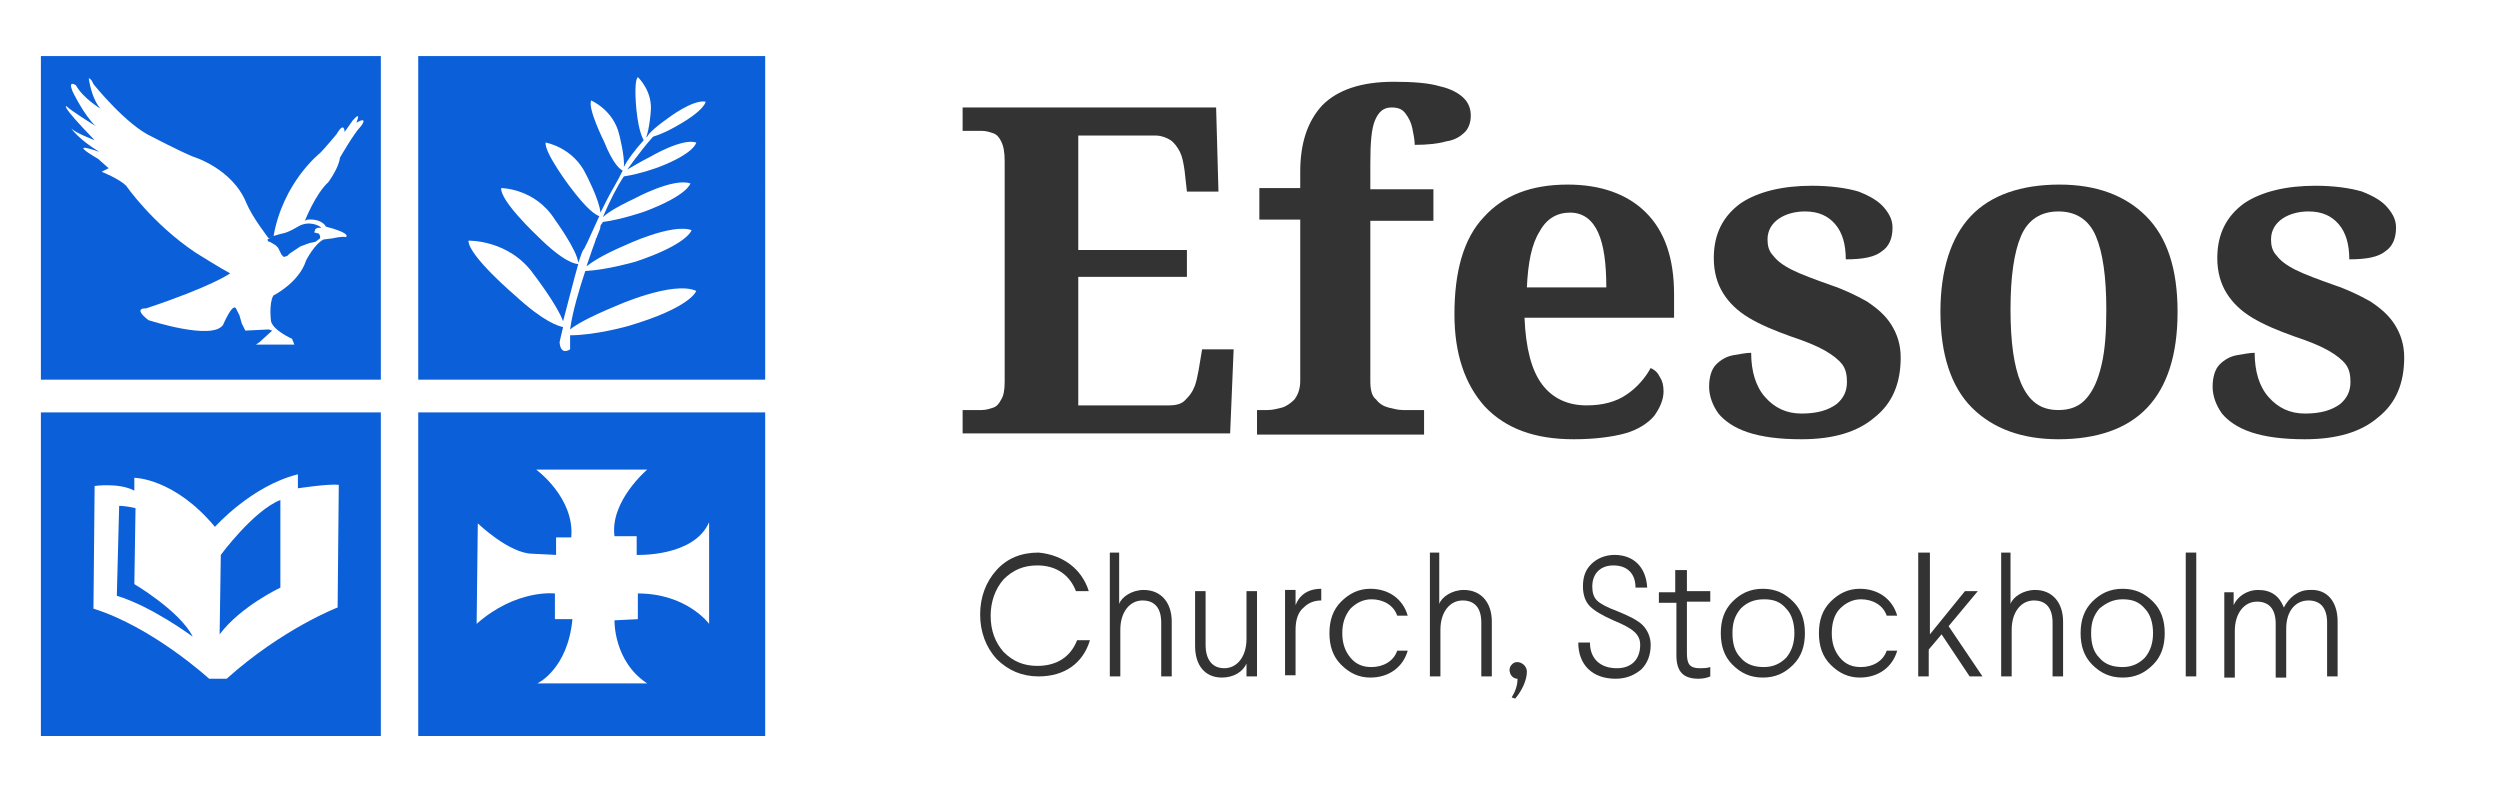 <?xml version="1.0" encoding="utf-8"?>
<!-- Generator: Adobe Illustrator 27.0.0, SVG Export Plug-In . SVG Version: 6.00 Build 0)  -->
<svg version="1.1" id="Layer_1" xmlns="http://www.w3.org/2000/svg" xmlns:xlink="http://www.w3.org/1999/xlink" x="0px" y="0px"
	 viewBox="0 0 214 68" style="enable-background:new 0 0 214 68;" xml:space="preserve">
<style type="text/css">
	.st0{fill:#0B5FD8;}
	.st1{fill:#333333;}
</style>
<g>
	<path class="st0" d="M23.1,20.7l0.5,0.3l0.2,0.2l0.1,0.2l0.2,0.4l0.2,0.2l0.3-0.1l0.2-0.2l0.6-0.4l0.3-0.2l0.8-0.3l0.5-0.1l0.4-0.3
		l0-0.2L27.3,20l-0.4-0.1l0.1-0.3l0.2-0.1h0.3l-0.1-0.1c0,0-0.9-0.6-1.9,0c-1,0.6-1.4,0.6-1.4,0.6l-0.7,0.2l-0.5,0.3
		C22.9,20.5,22.9,20.7,23.1,20.7"/>
	<path class="st0" d="M3.5,32.5h29.1V4.8H3.5V32.5z M5.7,9.1c0.4,0.4,2.5,1.7,2.5,1.7C7.2,9.9,6.2,7.8,6.2,7.8
		C5.8,6.8,6.5,7.3,6.5,7.3c0.6,1.1,2.1,2,2.1,2c-0.8-0.9-1-2.6-1-2.6s0.2,0,0.4,0.5c0,0,0,0,0,0c0,0,2.8,3.5,5,4.5
		c0,0,2.3,1.2,3.5,1.7c0,0,3.4,1,4.6,4c0.5,1.2,1.9,3,1.9,3l0.4-0.1c0.8-4.7,4-7.2,4-7.2c0.4-0.4,1.4-1.6,1.4-1.6
		c0.7-1.2,0.7-0.2,0.7-0.2l0.7-1c0.8-0.9,0.3,0.2,0.3,0.2c1.1-0.6,0.4,0.3,0.4,0.3c-0.6,0.6-1.8,2.7-1.8,2.7c-0.1,0.9-1,2.1-1,2.1
		c-1.1,1-2,3.3-2,3.3l0.2-0.1c1.3-0.1,1.6,0.6,1.6,0.6c2.3,0.6,1.7,0.9,1.7,0.9c-0.3-0.1-1.1,0.1-1.1,0.1l-0.8,0.1
		c-0.8,0.4-1.5,1.8-1.5,1.8c-0.6,1.9-2.8,3-2.8,3c-0.4,0.7-0.2,2.2-0.2,2.2c0.2,0.8,1.8,1.5,1.8,1.5l0.2,0.5l-3.3,0l0.3-0.2l1.1-1
		L23,28.2l-2,0.1l-0.3-0.6L20.5,27l-0.3-0.6c-0.3-0.5-1.1,1.4-1.1,1.4c-0.9,1.4-6.4-0.4-6.4-0.4c-1.4-1.1-0.2-1-0.2-1
		c5.7-1.9,7.2-3,7.2-3c-0.6-0.3-3-1.8-3-1.8c-3.7-2.5-5.9-5.7-5.9-5.7c-0.6-0.6-2.1-1.2-2.1-1.2l0.6-0.3l-0.9-0.8
		c-2.9-1.7,0.1-0.6,0.1-0.6c-1.8-1.1-2.4-2-2.4-2c0.4,0.4,2,1,2,1C5,8.8,5.7,9.1,5.7,9.1"/>
	<path class="st0" d="M35.8,32.5h29.7V4.8H35.8V32.5z M55.7,13.4c0,0,2.7-1.6,3.9-1.2c0,0-0.1,0.9-3.2,2.1c0,0-1.6,0.6-3,0.8
		c-0.6,0.9-1.2,2.1-1.8,3.5c0.3-0.3,1-0.8,2.7-1.6c0,0,3.3-1.8,4.8-1.3c0,0-0.2,1-3.9,2.4c0,0-2,0.7-3.6,0.9l-0.1,0.2
		c0,0,0-0.1,0-0.1c0,0,0,0.1-0.1,0.2l0,0.1c0,0.1-0.1,0.2-0.1,0.3c0-0.1,0.1-0.2,0.1-0.2l-0.2,0.5v0v0L51,20.5c0-0.1,0-0.1,0.1-0.2
		c0,0.1-0.1,0.1-0.1,0.2l-0.1,0.3c0,0-0.3,0.8-0.7,2c0.4-0.3,1.2-0.9,3.3-1.8c0,0,4-1.9,5.7-1.3c0,0-0.3,1.2-4.8,2.7
		c0,0-2.4,0.7-4.3,0.8c-0.5,1.5-1.1,3.5-1.3,5c0.5-0.4,1.5-1,3.9-2c0,0,4.9-2.2,6.9-1.3c0,0-0.4,1.4-5.8,3c0,0-2.8,0.8-5,0.8
		c0,0.5,0,0.9,0,1.2c0,0-0.8,0.6-0.9-0.6c0,0,0.1-0.5,0.3-1.3c-0.4-0.1-1.6-0.4-4.1-2.7c0,0-4-3.4-4-4.7c0,0,3.5-0.1,5.6,2.9
		c0,0,2,2.6,2.5,4c0.4-1.5,0.9-3.5,1.3-4.9c-0.2,0-1.2-0.1-3.5-2.4c0,0-3.2-3-3.1-4.1c0,0,2.9,0,4.6,2.7c0,0,1.9,2.6,2,3.7
		c0.2-0.5,0.3-1,0.5-1.2l0.3-0.6c0,0,0.5-1.1,1-2.2c-0.3-0.1-1-0.5-2.5-2.5c0,0-2.2-2.9-2.1-3.8c0,0,2.4,0.4,3.5,2.8
		c0,0,1.1,2.1,1.2,3.2c0.4-0.8,0.8-1.6,1.1-2.1l0.5-0.9c0,0,0.1-0.2,0.3-0.6c-0.2-0.1-0.8-0.5-1.6-2.5c0,0-1.4-2.8-1.1-3.5
		c0,0,1.9,0.8,2.4,2.9c0,0,0.5,1.9,0.4,2.8c0.3-0.6,0.9-1.4,1.7-2.3c-0.1-0.2-0.4-0.7-0.6-2.4c0,0-0.3-2.6,0.1-3c0,0,1.3,1.2,1.1,3
		c0,0-0.1,1.4-0.4,2.2c0-0.1,0.1-0.1,0.1-0.1c0.1-0.2,0.4-0.6,1.8-1.6c0,0,2.1-1.6,3.2-1.4c0,0,0,0.7-2.5,2.1c0,0-1,0.6-2,0.9
		c-0.8,0.9-1.3,1.6-1.3,1.6s-0.4,0.5-0.9,1.2C54.1,14.3,54.7,13.9,55.7,13.4"/>
	<path class="st0" d="M11.5,50l0.1-6.5c-0.8-0.2-1.4-0.2-1.4-0.2L10,51c3,0.9,6.5,3.5,6.5,3.5C15.4,52.3,11.5,50,11.5,50"/>
	<path class="st0" d="M3.5,63h29.1V35.3H3.5V63z M8.1,41.6c0,0,2.1-0.3,3.4,0.4v-1.1c0,0,3.4,0,6.9,4.2c0,0,3.1-3.5,7.1-4.5v1.2
		c0,0,2.6-0.4,3.5-0.3L28.9,52c0,0-4.7,1.8-9.5,6.1h-1.5c0,0-4.8-4.4-9.9-6L8.1,41.6z"/>
	<path class="st0" d="M24,50.3v-7.5c-2.3,0.9-5.1,4.7-5.1,4.7l-0.1,6.8C20.6,51.9,24,50.3,24,50.3"/>
	<path class="st0" d="M35.8,63h29.7V35.3H35.8V63z M40.9,44.8c0,0,2.7,2.6,4.7,2.6l2,0.1V46h1.3c0.3-3.4-3-5.8-3-5.8h9.5
		c0,0-3.2,2.7-2.8,5.7h1.9v1.6c0,0,4.9,0.2,6.2-2.8v8.7c0,0-1.9-2.6-6.1-2.6V53l-2,0.1c0,0-0.1,3.5,2.8,5.4H46c0,0,2.6-1.2,3-5.5
		h-1.5v-2.2c0,0-3.3-0.4-6.7,2.6L40.9,44.8z"/>
</g>
<g>
	<g>
		<path class="st1" d="M82.4,37.2v-2.1H84c0.4,0,0.7-0.1,1-0.2c0.3-0.1,0.5-0.3,0.7-0.7c0.2-0.3,0.3-0.8,0.3-1.5V13.8
			c0-0.8-0.1-1.3-0.3-1.7c-0.2-0.4-0.4-0.6-0.7-0.7c-0.3-0.1-0.6-0.2-1-0.2h-1.6V9.2h21.7l0.2,7.2h-2.7l-0.2-1.8
			c-0.1-0.7-0.2-1.2-0.4-1.6s-0.5-0.8-0.8-1c-0.3-0.2-0.8-0.4-1.3-0.4h-6.6v9.8h9.3v2.3h-9.3v11h7.8c0.5,0,1-0.1,1.3-0.4
			c0.3-0.3,0.6-0.6,0.8-1.1c0.2-0.4,0.3-1,0.4-1.5l0.3-1.8h2.7l-0.3,7.2H82.4z"/>
		<path class="st1" d="M107.6,37.2v-2.1h0.9c0.4,0,0.8-0.1,1.2-0.2c0.4-0.1,0.8-0.4,1.1-0.7c0.3-0.4,0.5-0.9,0.5-1.6V18.8h-3.5v-2.7
			h3.5v-1.4c0-2.4,0.6-4.3,1.9-5.7c1.3-1.3,3.3-2,6.1-2c1.7,0,3,0.1,4,0.4c0.9,0.2,1.6,0.6,2,1c0.4,0.4,0.6,0.9,0.6,1.5
			c0,0.6-0.2,1.1-0.5,1.4c-0.4,0.4-0.9,0.7-1.6,0.8c-0.7,0.2-1.6,0.3-2.7,0.3c0-0.4-0.1-0.9-0.2-1.4c-0.1-0.5-0.3-0.9-0.6-1.3
			c-0.3-0.4-0.7-0.5-1.2-0.5c-0.7,0-1.1,0.4-1.4,1.1c-0.3,0.7-0.4,1.9-0.4,3.7v2.2h5.4v2.7h-5.4v13.7c0,0.7,0.1,1.3,0.5,1.6
			c0.3,0.4,0.7,0.6,1.1,0.7c0.4,0.1,0.8,0.2,1.2,0.2h1.8v2.1H107.6z"/>
		<path class="st1" d="M134.7,37.6c-3.3,0-5.8-0.9-7.6-2.8c-1.7-1.9-2.6-4.5-2.6-7.9c0-3.7,0.8-6.5,2.5-8.3c1.7-1.9,4.1-2.8,7.2-2.8
			c2.8,0,5.1,0.8,6.7,2.4c1.6,1.6,2.4,3.9,2.4,7v2h-12.8c0.1,2.6,0.6,4.5,1.5,5.7c0.9,1.2,2.2,1.8,3.8,1.8c1.4,0,2.5-0.3,3.4-0.9
			c0.9-0.6,1.6-1.4,2.1-2.3c0.4,0.2,0.6,0.4,0.8,0.8c0.2,0.3,0.3,0.7,0.3,1.2c0,0.7-0.3,1.4-0.8,2.1c-0.5,0.6-1.4,1.2-2.5,1.5
			C138,37.4,136.5,37.6,134.7,37.6z M137.5,24.6c0-2-0.2-3.6-0.7-4.7c-0.5-1.1-1.3-1.7-2.4-1.7c-1.1,0-2,0.5-2.6,1.6
			c-0.7,1.1-1,2.7-1.1,4.8H137.5z"/>
		<path class="st1" d="M154.2,37.6c-1.9,0-3.4-0.2-4.6-0.6c-1.2-0.4-2-1-2.5-1.6c-0.5-0.7-0.8-1.5-0.8-2.3s0.2-1.5,0.6-1.9
			c0.4-0.4,0.9-0.7,1.5-0.8c0.6-0.1,1.1-0.2,1.5-0.2c0,1.6,0.4,2.9,1.2,3.8c0.8,0.9,1.8,1.4,3.1,1.4c1.4,0,2.3-0.3,3-0.8
			c0.6-0.5,0.9-1.1,0.9-1.9c0-0.6-0.1-1.1-0.4-1.5c-0.3-0.4-0.8-0.8-1.5-1.2c-0.7-0.4-1.7-0.8-2.9-1.2c-1.4-0.5-2.6-1-3.6-1.6
			c-1-0.6-1.7-1.3-2.2-2.1c-0.5-0.8-0.8-1.8-0.8-3c0-2.1,0.8-3.6,2.3-4.7c1.5-1,3.6-1.5,6.1-1.5c1.6,0,3,0.2,4,0.5
			c1,0.4,1.7,0.8,2.2,1.4c0.5,0.6,0.7,1.1,0.7,1.7c0,0.9-0.3,1.6-0.9,2c-0.6,0.5-1.6,0.7-3.1,0.7c0-1.3-0.3-2.3-0.9-3
			c-0.6-0.7-1.4-1.1-2.6-1.1c-0.8,0-1.6,0.2-2.2,0.6c-0.6,0.4-1,1-1,1.8c0,0.5,0.1,1,0.5,1.4c0.3,0.4,0.8,0.8,1.6,1.2
			c0.8,0.4,1.9,0.8,3.3,1.3c1.2,0.4,2.2,0.9,3.1,1.4c0.9,0.6,1.6,1.2,2.1,2c0.5,0.8,0.8,1.7,0.8,2.8c0,2.2-0.7,3.9-2.2,5.1
			C159,37,156.9,37.6,154.2,37.6z"/>
		<path class="st1" d="M176.2,37.6c-3.1,0-5.6-0.9-7.4-2.7c-1.8-1.8-2.7-4.6-2.7-8.2s0.9-6.4,2.6-8.2c1.7-1.8,4.3-2.7,7.6-2.7
			c3.1,0,5.6,0.9,7.4,2.7c1.8,1.8,2.7,4.5,2.7,8.2s-0.9,6.4-2.6,8.2C182.1,36.7,179.5,37.6,176.2,37.6z M176.2,35.1
			c1,0,1.8-0.3,2.4-1s1-1.6,1.3-2.9c0.3-1.3,0.4-2.8,0.4-4.7c0-2.8-0.3-4.9-0.9-6.3c-0.6-1.4-1.7-2.1-3.2-2.1
			c-1.5,0-2.6,0.7-3.2,2.1c-0.6,1.4-0.9,3.5-0.9,6.3c0,2.8,0.3,4.9,0.9,6.3C173.7,34.4,174.7,35.1,176.2,35.1z"/>
		<path class="st1" d="M197.3,37.6c-1.9,0-3.4-0.2-4.6-0.6c-1.2-0.4-2-1-2.5-1.6c-0.5-0.7-0.8-1.5-0.8-2.3s0.2-1.5,0.6-1.9
			c0.4-0.4,0.9-0.7,1.5-0.8c0.6-0.1,1.1-0.2,1.5-0.2c0,1.6,0.4,2.9,1.2,3.8c0.8,0.9,1.8,1.4,3.1,1.4c1.4,0,2.3-0.3,3-0.8
			c0.6-0.5,0.9-1.1,0.9-1.9c0-0.6-0.1-1.1-0.4-1.5c-0.3-0.4-0.8-0.8-1.5-1.2c-0.7-0.4-1.7-0.8-2.9-1.2c-1.4-0.5-2.6-1-3.6-1.6
			c-1-0.6-1.7-1.3-2.2-2.1c-0.5-0.8-0.8-1.8-0.8-3c0-2.1,0.8-3.6,2.3-4.7c1.5-1,3.6-1.5,6.1-1.5c1.6,0,3,0.2,4,0.5
			c1,0.4,1.7,0.8,2.2,1.4c0.5,0.6,0.7,1.1,0.7,1.7c0,0.9-0.3,1.6-0.9,2c-0.6,0.5-1.6,0.7-3.1,0.7c0-1.3-0.3-2.3-0.9-3
			c-0.6-0.7-1.4-1.1-2.6-1.1c-0.8,0-1.6,0.2-2.2,0.6c-0.6,0.4-1,1-1,1.8c0,0.5,0.1,1,0.5,1.4c0.3,0.4,0.8,0.8,1.6,1.2
			c0.8,0.4,1.9,0.8,3.3,1.3c1.2,0.4,2.2,0.9,3.1,1.4c0.9,0.6,1.6,1.2,2.1,2c0.5,0.8,0.8,1.7,0.8,2.8c0,2.2-0.7,3.9-2.2,5.1
			C202.1,37,200,37.6,197.3,37.6z"/>
	</g>
</g>
<g>
	<g>
		<path class="st1" d="M93.2,50.6h-1.1c-0.5-1.3-1.6-2.2-3.3-2.2c-1.2,0-2.1,0.4-2.9,1.2c-0.7,0.8-1.1,1.9-1.1,3.1
			c0,1.3,0.4,2.3,1.1,3.1c0.8,0.8,1.7,1.2,2.9,1.2c1.8,0,2.9-0.9,3.4-2.2h1.1c-0.6,2-2.2,3.1-4.4,3.1c-1.4,0-2.6-0.5-3.6-1.5
			c-0.9-1-1.4-2.3-1.4-3.8c0-1.5,0.5-2.8,1.4-3.8c0.9-1,2.1-1.5,3.6-1.5C91,47.5,92.6,48.7,93.2,50.6z"/>
		<path class="st1" d="M95.8,47.3v4.4c0.2-0.6,1.1-1.2,2.1-1.2c1.5,0,2.4,1.1,2.4,2.7v4.7h-0.9v-4.6c0-1.3-0.6-1.9-1.6-1.9
			c-1.1,0-1.9,1-1.9,2.5v4h-0.9V47.3H95.8z"/>
		<path class="st1" d="M107.6,50.6v7.3h-0.9l0-1.1c-0.3,0.7-1.1,1.2-2.1,1.2c-1.5,0-2.3-1.1-2.3-2.7v-4.7h0.9v4.6c0,1.3,0.6,2,1.6,2
			c1.1,0,1.9-1,1.9-2.5v-4.1H107.6z"/>
		<path class="st1" d="M113.1,51.4c-0.6,0-1.1,0.2-1.5,0.6c-0.5,0.4-0.7,1.1-0.7,1.9v3.9H110v-7.3h0.9l0,1.3c0.3-0.8,1-1.4,2.2-1.4
			V51.4z"/>
		<path class="st1" d="M120.5,52.7h-0.9c-0.3-0.9-1.2-1.4-2.2-1.4c-0.7,0-1.3,0.3-1.8,0.8c-0.5,0.6-0.7,1.3-0.7,2.1
			c0,0.8,0.2,1.5,0.7,2.1c0.5,0.6,1.1,0.8,1.8,0.8c1,0,1.9-0.5,2.2-1.4h0.9c-0.4,1.4-1.6,2.3-3.2,2.3c-1,0-1.8-0.4-2.5-1.1
			c-0.7-0.7-1-1.6-1-2.7c0-1.1,0.3-2,1-2.7c0.7-0.7,1.5-1.1,2.5-1.1C118.9,50.4,120.1,51.3,120.5,52.7z"/>
		<path class="st1" d="M123.2,47.3v4.4c0.2-0.6,1.1-1.2,2.1-1.2c1.5,0,2.4,1.1,2.4,2.7v4.7h-0.9v-4.6c0-1.3-0.6-1.9-1.6-1.9
			c-1.1,0-1.9,1-1.9,2.5v4h-0.9V47.3H123.2z"/>
		<path class="st1" d="M129.7,59.8l-0.3-0.1c0.3-0.5,0.5-1,0.5-1.6c-0.6,0-0.9-0.8-0.5-1.2c0.4-0.5,1.3-0.1,1.3,0.6
			C130.7,58.2,130.3,59.1,129.7,59.8z"/>
		<path class="st1" d="M141,50.3h-1c0-1.2-0.7-1.9-1.9-1.9c-1.1,0-1.8,0.7-1.8,1.8c0,0.5,0.1,0.9,0.4,1.2c0.3,0.3,0.9,0.6,1.7,0.9
			c1,0.4,1.8,0.8,2.2,1.2c0.4,0.4,0.7,1,0.7,1.7c0,0.9-0.3,1.6-0.8,2.1c-0.6,0.5-1.3,0.8-2.2,0.8c-2,0-3.2-1.2-3.2-3.1h1
			c0,1.4,0.9,2.2,2.3,2.2c1.3,0,2-0.8,2-2c0-0.9-0.6-1.4-2.3-2.1c-0.9-0.4-1.6-0.8-2-1.2c-0.4-0.4-0.6-1-0.6-1.7
			c0-0.8,0.2-1.4,0.7-1.9c0.5-0.5,1.2-0.8,2-0.8C139.8,47.5,140.9,48.5,141,50.3z"/>
		<path class="st1" d="M144.4,48.7l0,1.9h2v0.9h-2l0,4.4c0,0.9,0.2,1.3,1.1,1.3c0.3,0,0.6,0,0.9-0.1v0.8c-0.2,0.1-0.6,0.2-1,0.2
			c-1.3,0-1.9-0.6-1.9-2l0-4.5H142v-0.9h1.4l0-1.9H144.4z"/>
		<path class="st1" d="M150.9,50.4c1.1,0,1.9,0.4,2.6,1.1c0.7,0.7,1,1.6,1,2.7s-0.3,2-1,2.7S152,58,150.9,58s-1.9-0.4-2.6-1.1
			c-0.7-0.7-1-1.6-1-2.7s0.3-2,1-2.7C149,50.8,149.8,50.4,150.9,50.4z M149,52.1c-0.5,0.6-0.7,1.2-0.7,2.1s0.2,1.6,0.7,2.1
			c0.5,0.6,1.2,0.8,2,0.8c0.8,0,1.4-0.3,1.9-0.8c0.5-0.6,0.7-1.3,0.7-2.1s-0.2-1.6-0.7-2.1c-0.5-0.6-1.1-0.8-1.9-0.8
			C150.1,51.3,149.5,51.6,149,52.1z"/>
		<path class="st1" d="M162.4,52.7h-0.9c-0.3-0.9-1.2-1.4-2.2-1.4c-0.7,0-1.3,0.3-1.8,0.8s-0.7,1.3-0.7,2.1c0,0.8,0.2,1.5,0.7,2.1
			c0.5,0.6,1.1,0.8,1.8,0.8c1,0,1.9-0.5,2.2-1.4h0.9c-0.4,1.4-1.6,2.3-3.2,2.3c-1,0-1.8-0.4-2.5-1.1c-0.7-0.7-1-1.6-1-2.7
			c0-1.1,0.3-2,1-2.7c0.7-0.7,1.5-1.1,2.5-1.1C160.8,50.4,162,51.3,162.4,52.7z"/>
		<path class="st1" d="M165.2,47.3v7l3-3.7h1.1l-2.5,3l2.9,4.3h-1.1l-2.4-3.6l-1.1,1.3v2.3h-0.9V47.3H165.2z"/>
		<path class="st1" d="M172.1,47.3v4.4c0.2-0.6,1.1-1.2,2.1-1.2c1.5,0,2.4,1.1,2.4,2.7v4.7h-0.9v-4.6c0-1.3-0.6-1.9-1.6-1.9
			c-1.1,0-1.9,1-1.9,2.5v4h-0.9V47.3H172.1z"/>
		<path class="st1" d="M181.7,50.4c1.1,0,1.9,0.4,2.6,1.1c0.7,0.7,1,1.6,1,2.7s-0.3,2-1,2.7s-1.5,1.1-2.6,1.1s-1.9-0.4-2.6-1.1
			c-0.7-0.7-1-1.6-1-2.7s0.3-2,1-2.7C179.8,50.8,180.6,50.4,181.7,50.4z M179.7,52.1c-0.5,0.6-0.7,1.2-0.7,2.1s0.2,1.6,0.7,2.1
			c0.5,0.6,1.2,0.8,2,0.8c0.8,0,1.4-0.3,1.9-0.8c0.5-0.6,0.7-1.3,0.7-2.1s-0.2-1.6-0.7-2.1c-0.5-0.6-1.1-0.8-1.9-0.8
			C180.9,51.3,180.3,51.6,179.7,52.1z"/>
		<path class="st1" d="M188,47.3v10.6h-0.9V47.3H188z"/>
		<path class="st1" d="M200.1,53.2v4.7h-0.9v-4.6c0-1.3-0.6-1.9-1.6-1.9c-1.1,0-1.9,0.9-1.9,2.4v4.2h-0.9v-4.6
			c0-1.3-0.6-1.9-1.6-1.9c-1.1,0-1.9,1-1.9,2.5v4h-0.9v-7.3h0.8l0,1.1c0.3-0.7,1.1-1.3,2.1-1.3c1.1,0,1.8,0.5,2.2,1.5
			c0.4-0.8,1.2-1.5,2.2-1.5C199.2,50.4,200.1,51.5,200.1,53.2z"/>
	</g>
</g>
</svg>
